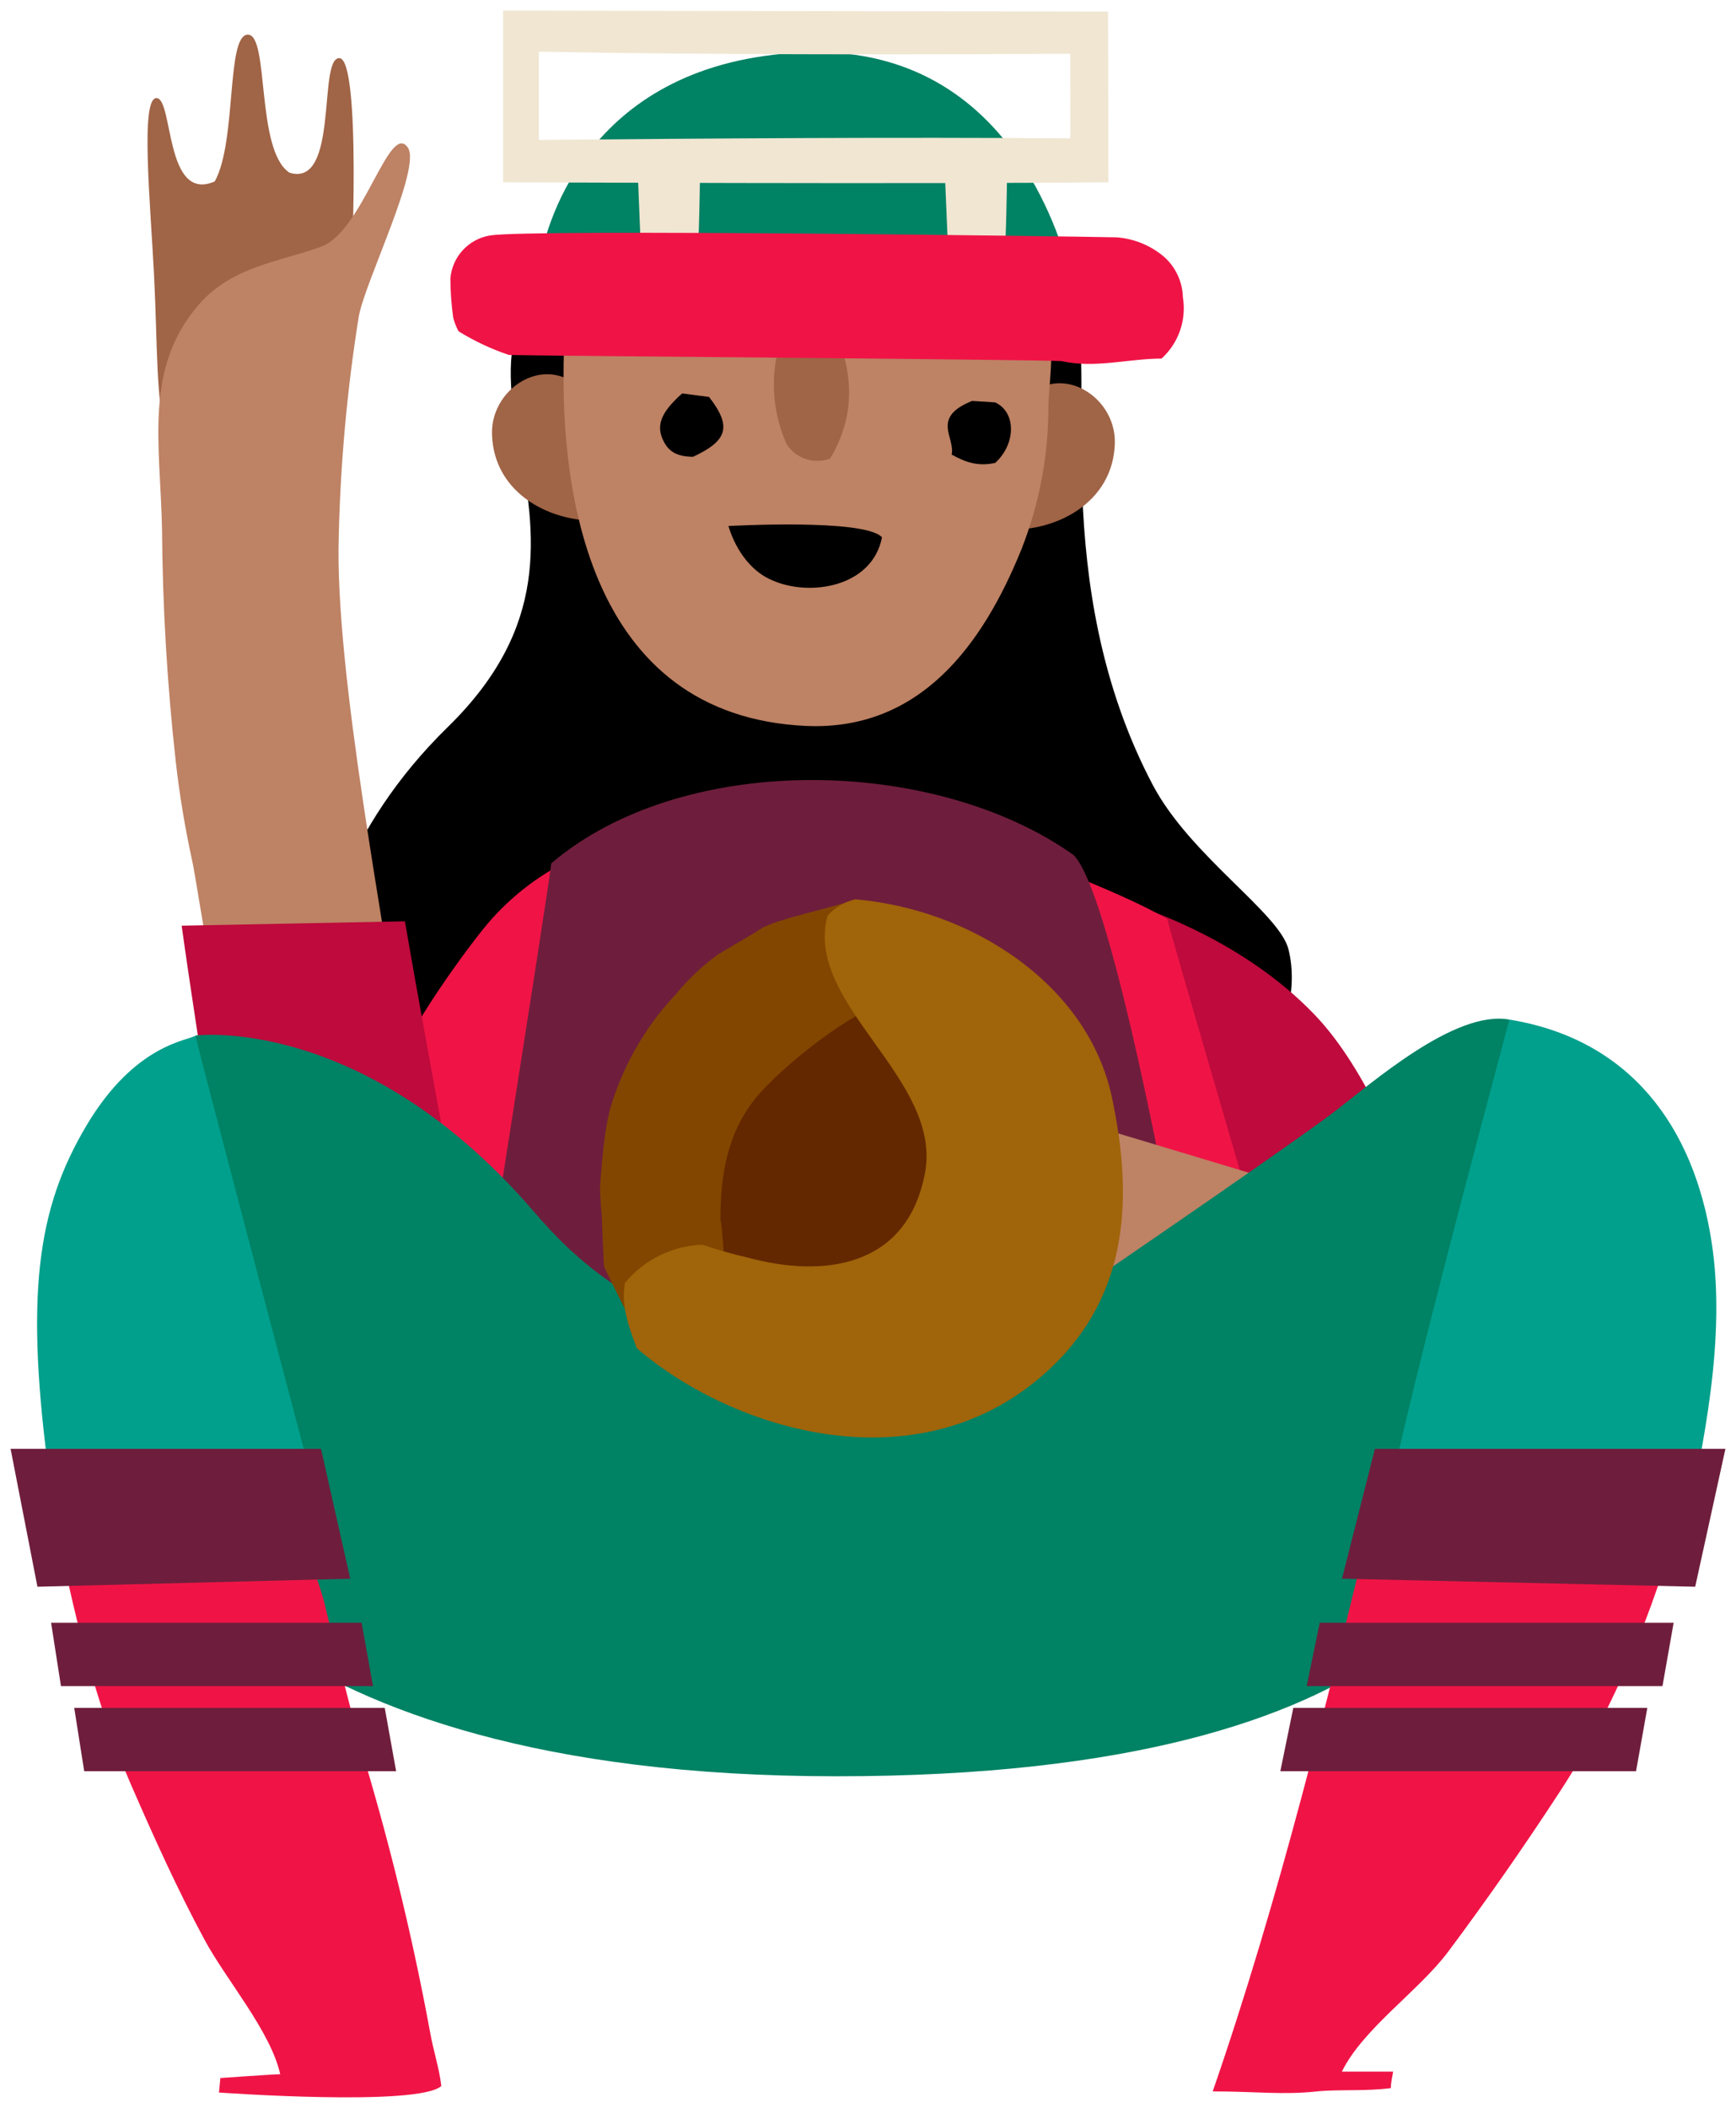 <svg xmlns="http://www.w3.org/2000/svg" xmlns:xlink="http://www.w3.org/1999/xlink" version="1.1" width="81.957" height="99.493" viewBox="-0.181 0.179 81.957 99.493">
  <!-- Exported by Scratch - http://scratch.mit.edu/ -->
  <g id="ID0.05873875878751278">
    <g id="Page-1">
      <g id="catcher-a-[baseball,sports,people,alex-eben-meyer]">
        <g id="Face">
          <path id="Shape" fill="#000000" stroke="none" stroke-width="1" d="M 50.548 15.058 L 24.539 15.058 C 23.912 16.151 23.672 17.74 24.294 21.007 C 25.146 25.467 25.758 29.799 20.96 34.495 C 11.296 43.923 14.838 56.001 13.684 57.548 C 13.816 58.123 21.977 62.733 22.424 63.101 L 56.501 54.182 C 57.824 53.861 61.625 48.812 60.645 44.975 C 60.212 43.273 56.006 40.571 54.245 37.234 C 49.206 27.683 51.631 17.519 50.548 15.058 Z "/>
          <path id="Shape" fill="#A06446" stroke="none" stroke-width="1" d="M 47.04 25.16 C 47.478 23.195 47.61 21.163 48.043 19.225 C 49.649 17.141 52.488 18.782 52.451 21.068 C 52.399 23.921 49.606 25.382 47.04 25.16 Z "/>
          <path id="Shape" fill="#A06446" stroke="none" stroke-width="1" d="M 28.462 24.736 C 28.019 22.77 27.887 20.734 27.454 18.796 C 25.848 16.717 23.008 18.353 23.046 20.639 C 23.098 23.496 25.895 24.958 28.462 24.736 Z "/>
          <path id="Shape" fill="#BE8264" stroke="none" stroke-width="1" d="M 49.112 15.157 L 26.54 14.893 C 25.9 23.369 27.614 33.971 37.88 34.443 C 43.249 34.674 46.211 30.629 48.043 26.103 C 48.896 23.939 49.328 21.632 49.314 19.305 C 49.333 18.278 49.715 16.057 49.112 15.157 Z "/>
          <path id="Shape" fill="#A06446" stroke="none" stroke-width="1" d="M 36.99 15.425 L 39.076 15.425 C 40.141 17.651 40.24 19.767 39.01 21.823 C 38.252 22.108 37.397 21.825 36.957 21.144 C 36.141 19.323 36.153 17.237 36.99 15.425 Z "/>
          <path id="Shape" fill="#000000" stroke="none" stroke-width="1" d="M 34.207 25.007 C 34.207 25.007 40.673 24.64 41.459 25.543 C 40.988 27.906 38.045 28.338 36.317 27.585 C 35.37 27.212 34.594 26.264 34.207 25.007 Z "/>
          <path id="Shape" fill="#000000" stroke="none" stroke-width="1" d="M 33.294 18.915 C 34.379 20.316 34.172 20.976 32.54 21.739 C 31.704 21.739 31.373 21.423 31.167 21.044 C 30.764 20.287 31.002 19.656 32.024 18.749 L 33.294 18.915 Z "/>
          <path id="Shape" fill="#000000" stroke="none" stroke-width="1" d="M 44.747 21.636 C 44.926 20.825 43.754 19.888 45.712 19.103 L 46.802 19.172 C 47.809 19.641 47.781 21.142 46.802 22.028 C 45.961 22.212 45.368 21.977 44.747 21.636 Z "/>
        </g>
        <g id="Hat">
          <path id="Shape" fill="#008264" stroke="none" stroke-width="1" d="M 50.176 12.521 C 49.084 8.882 45.938 2.258 37.64 2.659 C 27.689 3.131 25.655 10.607 25.297 12.521 L 50.176 12.521 Z "/>
          <path id="Shape" fill="#F0E6D2" stroke="none" stroke-width="1" d="M 44.388 7.487 L 44.627 13.144 C 45.458 13.27 46.342 13.27 47.173 13.144 C 47.292 12.422 47.348 9.891 47.375 7.487 L 44.388 7.487 Z "/>
          <path id="Shape" fill="#F0E6D2" stroke="none" stroke-width="1" d="M 29.893 7.487 L 30.124 13.144 C 30.957 13.27 31.844 13.27 32.677 13.144 C 32.797 12.422 32.852 9.891 32.88 7.487 L 29.893 7.487 Z "/>
          <path id="Shape" fill="#F01446" stroke="none" stroke-width="1" d="M 52.526 11.381 C 53.366 11.441 54.164 11.771 54.801 12.323 C 55.332 12.808 55.644 13.489 55.663 14.209 C 55.841 15.283 55.461 16.374 54.655 17.104 C 53.096 17.104 51.547 17.575 49.945 17.226 C 49.63 17.156 25.085 16.972 23.847 16.934 C 23.014 16.654 22.216 16.279 21.468 15.817 C 21.357 15.611 21.272 15.393 21.214 15.166 C 21.128 14.554 21.084 13.936 21.082 13.318 C 21.169 12.289 21.947 11.452 22.966 11.291 C 24.92 10.98 51.071 11.343 52.526 11.381 Z "/>
          <path id="Shape" fill="#F0E6D2" stroke="none" stroke-width="1" d="M 52.131 0.726 L 23.569 0.679 L 23.569 8.783 C 23.569 8.783 43.305 8.873 52.149 8.783 L 52.131 0.726 Z M 50.35 6.709 C 42.029 6.647 33.538 6.709 25.259 6.784 C 25.259 5.318 25.259 3.776 25.259 2.617 C 32.879 2.763 42.072 2.763 50.346 2.716 L 50.35 6.709 Z "/>
        </g>
        <g id="Torso-and-Shoulders">
          <path id="Shape" fill="#BE0A3C" stroke="none" stroke-width="1" d="M 66.16 55.888 C 65.594 56.713 54.24 57.137 53.039 56.708 C 52.639 55.718 53.897 45.026 53.981 43.098 C 54.104 43.193 58.521 44.588 61.836 48.025 C 64.492 50.754 66.23 55.657 66.16 55.888 Z "/>
          <path id="Shape" fill="#F01446" stroke="none" stroke-width="1" d="M 54.928 43.56 C 52.682 42.217 46.809 40.039 46.027 40.02 C 46.027 40.307 29.248 39.548 26.818 40.722 C 25.194 41.494 23.765 42.622 22.636 44.022 C 22.241 44.494 18.949 48.76 18.153 51.325 C 16.599 56.36 17.399 61.083 17.724 61.361 L 37.772 70.79 L 60.847 64.242 C 60.749 63.478 54.928 43.777 54.928 43.56 Z "/>
          <path id="Shape" fill="#6E1E3C" stroke="none" stroke-width="1" d="M 50.506 40.538 C 47.158 38.158 42.439 36.932 37.791 36.998 C 33.308 37.064 28.89 38.332 25.843 40.93 C 25.773 41.835 21.685 67.49 21.605 68.348 L 57.009 68.631 C 56.976 68.15 52.846 42.896 50.506 40.538 Z "/>
        </g>
        <g id="Left-Arm">
          <path id="Shape" fill="#A06446" stroke="none" stroke-width="1" d="M 7.703 21.083 L 13.284 21.196 C 13.877 20.328 14.47 19.456 15.05 18.584 C 15.888 16.901 16.038 15.972 16.312 14.129 C 16.458 13.125 16.867 2.947 15.841 2.923 C 14.814 2.9 15.841 9.052 13.486 8.33 C 11.88 7.279 12.544 1.801 11.518 1.815 C 10.491 1.829 11.004 6.85 9.959 8.741 C 7.604 9.778 8.004 4.861 7.218 4.809 C 6.432 4.757 6.917 9.731 7.091 13.153 C 7.265 16.576 7.161 18.966 7.703 21.083 Z "/>
          <path id="Shape" fill="#BE8264" stroke="none" stroke-width="1" d="M 18.93 50.66 C 16.217 50.792 13.519 50.033 10.952 49.958 C 10.133 49.184 9.135 41.863 8.894 40.817 C 8.555 39.269 8.296 37.705 8.117 36.131 C 7.71 32.472 7.493 28.795 7.468 25.113 C 7.383 21.125 6.61 17.57 9.182 14.582 C 10.778 12.724 13.039 12.54 14.998 11.814 C 16.957 11.088 18.195 5.884 19.071 7.142 C 19.731 8.085 17.037 13.493 16.754 15.133 C 16.208 18.549 15.894 21.999 15.812 25.457 C 15.605 31.963 18.078 44.282 18.93 50.66 Z "/>
          <path id="Shape" fill="#BE0A3C" stroke="none" stroke-width="1" d="M 8.395 43.871 C 9.224 49.821 10.948 60.315 11.037 61.182 C 11.037 61.39 22.161 61.281 22.161 61.281 C 22.161 61.281 20.103 50.438 18.935 43.664 L 8.395 43.871 Z "/>
        </g>
        <path id="Shape" fill="#BE8264" stroke="none" stroke-width="1" d="M 65.288 57.5 C 65.18 57.463 47.887 52.225 47.624 52.22 C 47.431 53.163 44.539 63.879 44.539 63.879 L 60.588 65.293 C 60.782 64.143 65.901 57.727 65.288 57.5 Z "/>
        <path id="Shape" fill="#008264" stroke="none" stroke-width="1" d="M 73.534 59.947 L 71.076 48.303 C 68.491 47.831 64.577 51.315 62.679 52.753 C 61.163 53.899 53.977 58.882 48.236 62.757 C 45.41 64.666 38.313 65.232 35.389 64.124 C 27.92 61.295 25.999 58.42 24.421 56.685 C 16.585 48.062 9.045 49.057 9.045 49.057 L 6.789 71.356 C 6.789 71.356 11.207 84.018 39.312 84.018 C 67.417 84.018 69.63 72.944 71.034 71.558 C 74.236 68.386 70.629 63.365 73.534 59.947 Z "/>
        <g id="Glove">
          <path id="Shape" fill="#824600" stroke="none" stroke-width="1" d="M 44.068 47.044 C 44.101 46.62 40.183 43.273 40.207 42.617 C 39.298 42.995 36.439 43.56 35.756 44.008 C 35.342 44.277 34.909 44.517 34.485 44.772 L 33.694 45.243 C 32.97 45.774 32.315 46.393 31.744 47.087 C 30.506 48.395 29.545 49.941 28.918 51.631 C 28.353 53.045 28.283 54.587 28.151 56.096 C 28.144 56.41 28.156 56.725 28.188 57.038 C 28.188 57.194 28.217 57.345 28.226 57.51 C 28.259 58.311 28.287 59.113 28.33 59.914 C 28.33 60.051 29.794 62.851 29.86 63.059 L 39.783 58.014 C 39.783 58.014 44.021 47.643 44.068 47.044 Z "/>
          <path id="Shape" fill="#642800" stroke="none" stroke-width="1" d="M 41.271 47.643 C 39.552 48.256 36.618 50.655 35.54 51.952 C 34.169 53.606 33.826 55.615 33.83 57.746 C 33.929 57.967 34.047 60.734 34.179 61.046 C 34.391 61.159 39.566 64.374 39.566 64.374 L 48.203 52.352 L 41.271 47.643 Z "/>
          <path id="Shape" fill="#A0640A" stroke="none" stroke-width="1" d="M 38.888 43.4 C 39.234 43.009 39.696 42.738 40.207 42.627 C 45.665 43.098 51.165 46.61 52.31 51.961 C 53.327 56.727 53.087 61.248 49.484 64.69 C 43.414 70.502 34.438 67.745 29.884 63.813 C 29.314 62.351 29.182 61.602 29.323 60.73 C 30.23 59.631 31.565 58.975 32.987 58.929 C 33.695 59.172 34.415 59.376 35.144 59.542 C 38.629 60.485 42.627 60.056 43.484 55.563 C 44.341 51.07 37.748 47.586 38.888 43.4 Z "/>
        </g>
        <g id="Left-Foot">
          <path id="Shape" fill="#00A08C" stroke="none" stroke-width="1" d="M 9.045 49.057 C 8.758 49.298 6.22 49.401 3.903 53.3 C 1.586 57.199 0.955 61.262 2.188 70.187 L 14.461 69.715 C 14.461 69.715 9.135 49.552 9.045 49.057 Z "/>
          <path id="Shape" fill="#F01446" stroke="none" stroke-width="1" d="M 17.06 83.354 C 16.354 80.855 15.747 78.394 15.139 75.858 C 14.96 75.094 14.268 73.312 13.835 71.695 L 2.377 71.695 C 3.239 76.061 4.195 80.261 6.008 84.424 C 7.086 86.899 8.193 89.355 9.474 91.731 C 10.486 93.617 12.591 96.04 13.048 98.081 C 12.761 98.081 10.222 98.26 10.222 98.26 L 10.157 98.944 C 10.157 98.944 19.547 99.623 20.654 98.637 C 20.555 97.779 20.267 96.94 20.121 96.082 C 19.328 91.788 18.306 87.539 17.06 83.354 Z "/>
          <path id="Shape" fill="#6E1E3C" stroke="none" stroke-width="1" d="M 1.586 75.071 L 16.354 74.693 L 14.974 68.565 L 0.319 68.565 L 1.586 75.071 "/>
          <path id="Shape" fill="#6E1E3C" stroke="none" stroke-width="1" d="M 17.428 79.762 L 16.891 76.772 L 2.231 76.772 L 2.697 79.762 L 17.428 79.762 "/>
          <path id="Shape" fill="#6E1E3C" stroke="none" stroke-width="1" d="M 18.52 83.779 L 17.983 80.789 L 3.323 80.789 L 3.794 83.779 L 18.52 83.779 "/>
        </g>
        <g id="Right-Foot">
          <path id="Shape" fill="#00A08C" stroke="none" stroke-width="1" d="M 80.622 58.787 C 79.779 53.338 76.765 49.227 71.076 48.303 C 69.838 52.984 65.208 70.102 64.832 73.864 L 79.303 72.779 C 80.25 68.348 81.324 63.308 80.622 58.787 Z "/>
          <path id="Shape" fill="#F01446" stroke="none" stroke-width="1" d="M 65.058 70.271 L 64.789 70.913 C 62.529 80.299 60.216 89.798 57.071 98.892 C 59.11 98.892 60.4 99.066 61.992 98.892 C 62.99 98.788 64.323 98.892 65.481 98.736 C 65.481 98.477 65.547 98.218 65.59 97.958 L 63.169 97.958 C 64.163 95.931 66.805 94.145 68.185 92.301 C 70.021 89.845 71.797 87.295 73.478 84.716 C 76.336 80.336 78.187 75.363 79.534 70.253 L 65.058 70.271 Z "/>
          <path id="Shape" fill="#6E1E3C" stroke="none" stroke-width="1" d="M 79.85 75.071 L 63.174 74.693 L 64.728 68.565 L 81.276 68.565 L 79.85 75.071 "/>
          <path id="Shape" fill="#6E1E3C" stroke="none" stroke-width="1" d="M 61.507 79.762 L 62.124 76.772 L 78.832 76.772 L 78.305 79.762 L 61.507 79.762 "/>
          <path id="Shape" fill="#6E1E3C" stroke="none" stroke-width="1" d="M 60.264 83.779 L 60.876 80.789 L 77.589 80.789 L 77.057 83.779 L 60.264 83.779 "/>
        </g>
      </g>
    </g>
  </g>
</svg>